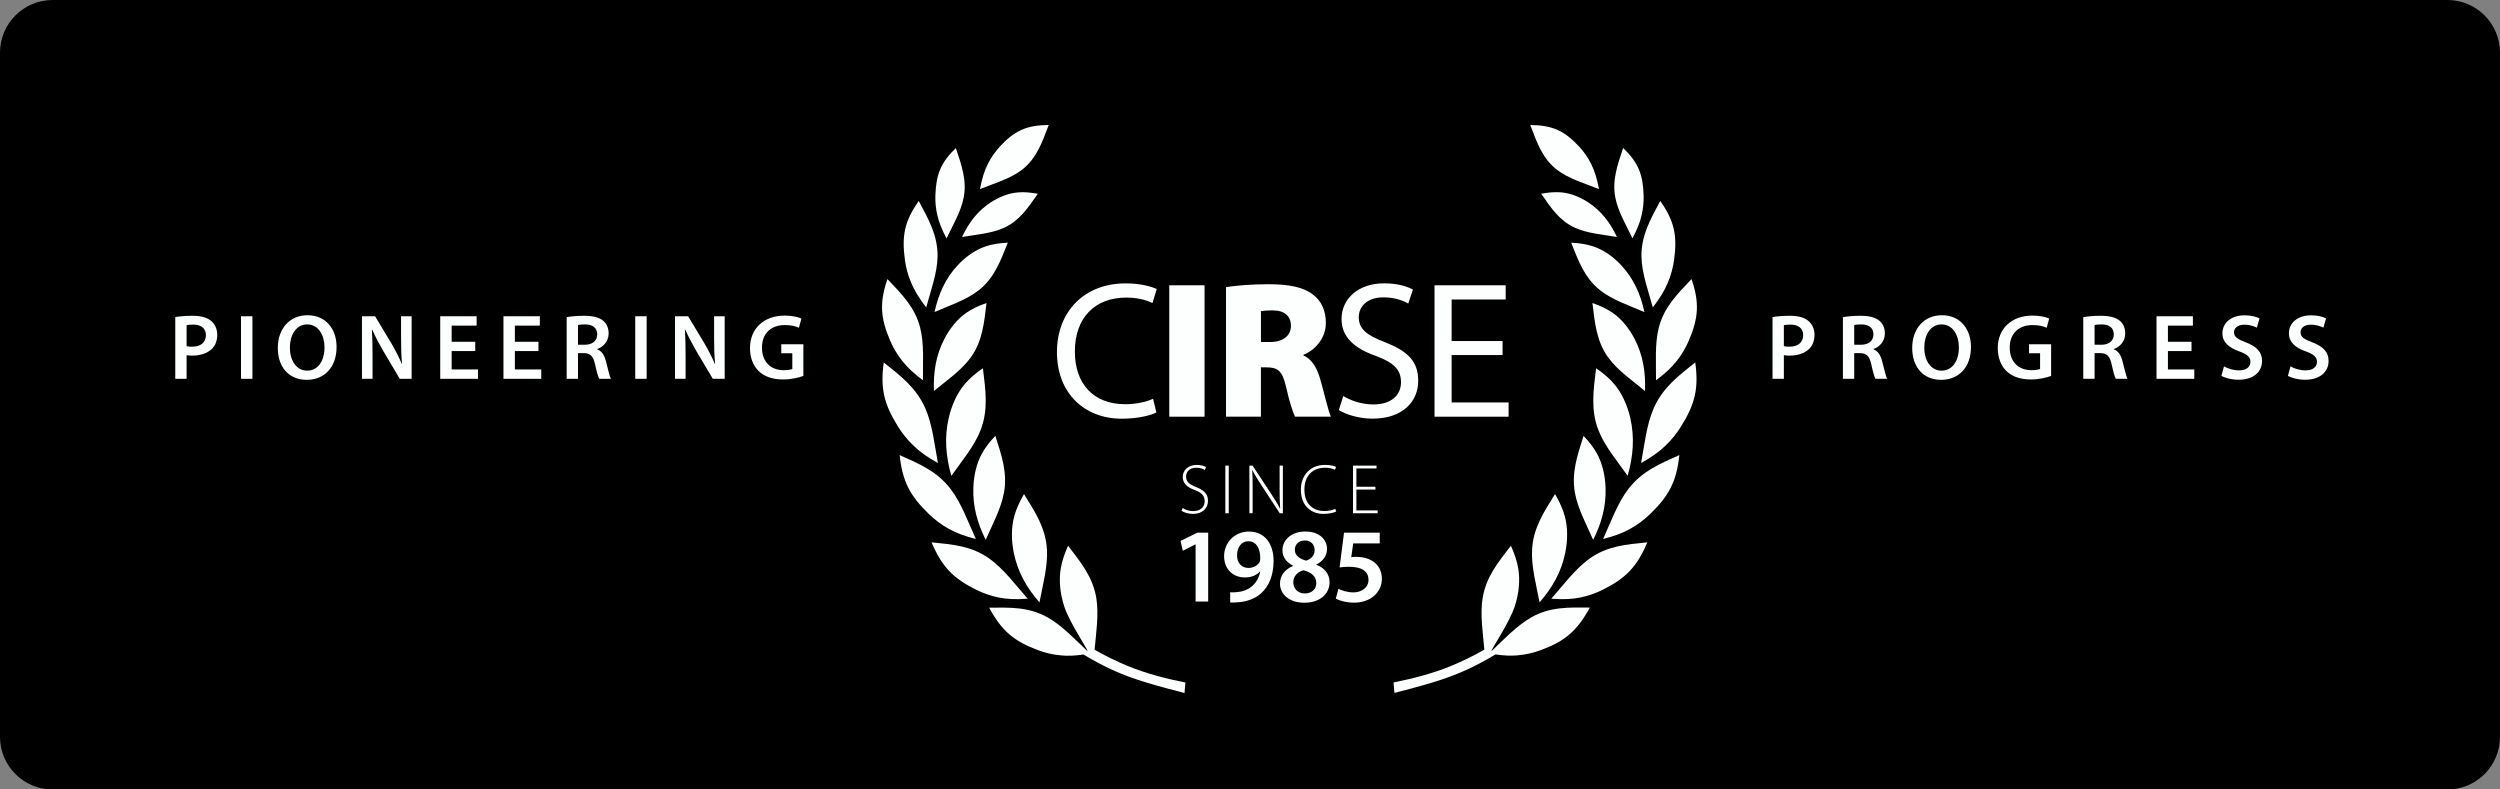 <?xml version="1.0" encoding="UTF-8"?> <svg xmlns="http://www.w3.org/2000/svg" xmlns:xlink="http://www.w3.org/1999/xlink" id="Ebene_1" data-name="Ebene 1" viewBox="0 0 538.58 170.08"><rect x="0" y="0" width="538.58" height="170.08" fill="#808080" stroke="none"/><defs><style> .cls-1 { fill: none; } .cls-2 { clip-path: url(#clippath-1); } .cls-3 { clip-path: url(#clippath); } .cls-4 { fill: #fdfefe; } </style><clipPath id="clippath"><rect class="cls-1" width="538.58" height="170.08"></rect></clipPath><clipPath id="clippath-1"><rect class="cls-1" width="538.58" height="170.08"></rect></clipPath></defs><g class="cls-3"><path d="M11.34,0h515.9c6.26,0,11.34,5.08,11.34,11.34v147.4c0,6.26-5.08,11.34-11.34,11.34H11.34C5.08,170.08,0,165,0,158.74V11.34C0,5.08,5.08,0,11.34,0Z"></path></g><path class="cls-4" d="M248.41,85.9c-1.47.71-3.74,1.18-6.01,1.18-6.85,0-10.84-4.41-10.84-11.34,0-7.39,4.41-11.63,11.05-11.63,2.35,0,4.33.5,5.67,1.18l.92-3.02c-.97-.46-3.23-1.22-6.72-1.22-8.78,0-14.78,5.96-14.78,14.83s5.96,14.32,13.94,14.32c3.44,0,6.17-.67,7.48-1.34l-.71-2.94Z"></path><rect class="cls-4" x="251.9" y="61.46" width="7.6" height="28.31"></rect><path class="cls-4" d="M271.64,67.04c.38-.08,1.13-.17,2.56-.17,2.52,0,3.91,1.22,3.91,3.32s-1.64,3.49-4.49,3.49h-1.97v-6.64ZM264.12,89.77h7.52v-10.63h1.22c2.35,0,3.4.71,4.16,4.07.8,3.53,1.55,5.71,1.97,6.55h7.73c-.55-1.09-1.47-5.21-2.31-8.11-.71-2.44-1.76-4.24-3.61-5.08v-.13c2.18-.84,4.83-3.32,4.83-6.85,0-2.73-.97-4.75-2.77-6.13-2.14-1.64-5.25-2.23-9.58-2.23-3.78,0-7.01.29-9.16.63v27.89Z"></path><path class="cls-4" d="M288.44,88.34c1.51,1.01,4.49,1.85,7.22,1.85,6.68,0,9.87-3.82,9.87-8.15s-2.39-6.43-7.18-8.32c-3.91-1.51-5.63-2.81-5.63-5.42,0-1.93,1.47-4.24,5.33-4.24,2.56,0,4.45.8,5.33,1.34l1.01-3.02c-1.22-.67-3.36-1.34-6.22-1.34-5.5,0-9.16,3.28-9.16,7.69,0,3.95,2.86,6.38,7.48,7.98,3.82,1.43,5.33,2.98,5.33,5.63,0,2.86-2.18,4.79-5.92,4.79-2.52,0-4.87-.8-6.51-1.81l-.97,3.02Z"></path><polygon class="cls-4" points="323.7 73.47 312.73 73.47 312.73 64.52 324.37 64.52 324.37 61.46 309.04 61.46 309.04 89.77 325 89.77 325 86.7 312.73 86.7 312.73 76.49 323.7 76.49 323.7 73.47"></polygon><path class="cls-4" d="M254.53,110.03c.53.4,1.57.68,2.45.68,2.19,0,3.26-1.32,3.26-2.82s-.9-2.3-2.59-2.98c-1.48-.58-2.13-1.16-2.13-2.28,0-.81.56-1.87,2.22-1.87.88,0,1.54.29,1.81.49l.27-.62c-.35-.23-1.08-.47-2.04-.47-1.75,0-2.98,1.1-2.98,2.6,0,1.38.99,2.24,2.63,2.83,1.49.56,2.09,1.25,2.09,2.39,0,1.26-.94,2.13-2.48,2.13-.85,0-1.66-.27-2.24-.67l-.27.59Z"></path><rect class="cls-4" x="263.98" y="100.31" width=".73" height="10.26"></rect><path class="cls-4" d="M269.86,110.57v-5.19c0-1.7-.02-2.82-.09-4.08l.03-.02c.53,1.07,1.23,2.15,1.99,3.32l3.91,5.97h.67v-10.26h-.7v5.11c0,1.6.02,2.77.12,4.15l-.03.02c-.5-.99-1.1-1.95-1.93-3.23l-3.99-6.06h-.68v10.26h.7Z"></path><path class="cls-4" d="M287.66,109.62c-.59.29-1.45.47-2.31.47-2.75,0-4.34-1.8-4.34-4.58,0-2.95,1.69-4.75,4.46-4.75.87,0,1.61.18,2.13.44l.23-.61c-.3-.15-1.07-.44-2.37-.44-3.24,0-5.21,2.3-5.21,5.34,0,3.64,2.37,5.22,4.85,5.22,1.26,0,2.25-.26,2.77-.52l-.21-.58Z"></path><polygon class="cls-4" points="296.31 104.86 292.21 104.86 292.21 100.92 296.55 100.92 296.55 100.31 291.48 100.31 291.48 110.57 296.79 110.57 296.79 109.96 292.21 109.96 292.21 105.47 296.31 105.47 296.31 104.86"></polygon><polygon class="cls-4" points="257.57 129.59 260.28 129.59 260.28 114.75 257.96 114.75 254.33 116.53 254.81 118.65 257.52 117.28 257.57 117.28 257.57 129.59"></polygon><path class="cls-4" d="M268.94,116.6c1.8,0,2.58,1.71,2.56,3.72,0,.39-.07.62-.16.8-.43.68-1.26,1.23-2.4,1.23-1.55,0-2.44-1.19-2.44-2.72,0-1.78,1-3.04,2.42-3.04h.02ZM265.01,129.8c.43.02,1.05.02,1.69-.05,2.01-.14,3.79-.82,5.09-2.03,1.55-1.46,2.58-3.72,2.58-6.89,0-3.61-1.85-6.32-5.3-6.32-3.17,0-5.36,2.47-5.36,5.3s1.92,4.59,4.5,4.59c1.42,0,2.49-.48,3.24-1.3h.05c-.27,1.42-.94,2.53-1.92,3.31-.8.66-1.89,1.05-3.01,1.14-.66.07-1.1.09-1.55.05v2.21Z"></path><path class="cls-4" d="M281.12,116.44c1.48,0,2.1,1.07,2.1,2.1,0,1.12-.82,1.94-1.85,2.24-1.42-.39-2.42-1.12-2.42-2.33,0-1.07.73-2.01,2.15-2.01h.02ZM281.09,127.85c-1.55,0-2.51-1.14-2.47-2.42,0-1.21.8-2.19,2.19-2.58,1.67.46,2.76,1.28,2.76,2.79,0,1.28-.98,2.21-2.47,2.21h-.02ZM281.21,114.5c-2.79,0-4.93,1.64-4.93,4.06,0,1.3.71,2.53,2.26,3.29v.07c-1.71.75-2.79,2.01-2.79,3.84,0,2.08,1.8,4.09,5.27,4.09,3.17,0,5.41-1.78,5.41-4.43,0-1.85-1.21-3.13-2.83-3.74v-.07c1.62-.8,2.28-2.1,2.28-3.36,0-1.83-1.44-3.74-4.66-3.74h-.02Z"></path><path class="cls-4" d="M297.24,114.75h-7.69l-.96,7.49c.57-.07,1.19-.14,2.03-.14,2.94,0,4.2,1.12,4.2,2.83s-1.58,2.69-3.22,2.69c-1.35,0-2.63-.43-3.26-.78l-.57,2.12c.78.43,2.21.87,3.95.87,3.63,0,5.98-2.31,5.98-5.14,0-1.8-.82-3.06-1.94-3.77-.98-.66-2.31-.96-3.61-.96-.43,0-.73.02-1.05.07l.43-2.97h5.71v-2.33Z"></path><g class="cls-2"><path class="cls-4" d="M213.4,43.62c-2.76,1.82-4.68,4.3-6.15,7.44,2.92-.5,6.37-.76,9.06-1.99,3.35-1.53,5.16-4.31,7.26-7.32-1.58-.3-2.92-.4-4.17-.31-2.1.16-4.18.99-6,2.19M217.11,52.27c-1.82.1-3.34.34-4.69.78-2.29.75-4.38,2.25-6.11,4.1-2.61,2.81-4.12,6.14-4.98,10.07,3.12-1.36,6.87-2.59,9.55-4.71,3.34-2.64,4.66-6.27,6.24-10.25M215.32,31.67c-.96,1.05-1.81,2.23-2.55,3.74-.72,1.46-1.21,3.04-1.65,5.32,2.96-1.18,6.53-2.22,9.05-4.16,3.14-2.42,4.33-5.87,5.76-9.65-4.85.04-7.43,1.29-10.61,4.74M207.61,42.57c.72-3.76-.48-7.02-1.69-10.68-3.24,3.13-4.26,5.69-4.41,10.22-.04,1.38.07,2.78.44,4.34.36,1.51.94,2.97,1.96,4.92,1.31-2.75,3.12-5.78,3.69-8.8M199.53,66.23c.94-3.46,2.39-7.37,2.45-10.97.07-4.5-1.94-8.01-4.05-11.96-3.06,4.33-3.71,7.51-2.97,12.77.22,1.6.63,3.19,1.37,4.92.71,1.67,1.66,3.23,3.21,5.24M212.53,65.28c-1.71.59-3.1,1.25-4.28,2.06-2,1.36-3.62,3.4-4.81,5.69-1.79,3.46-2.4,7.13-2.24,11.21,2.63-2.19,5.91-4.43,7.93-7.23,2.52-3.5,2.88-7.41,3.4-11.73M211.26,92.64c1.7-4.4,1.06-8.62.49-13.31-1.61,1.11-2.87,2.2-3.88,3.38-1.71,2.01-2.85,4.61-3.49,7.36-.95,4.15-.64,8.18.57,12.44,2.15-3.05,4.95-6.34,6.31-9.87M216.3,106.1c.76-4.33-.54-8.05-1.87-12.21-1.25,1.32-2.19,2.55-2.89,3.82-1.18,2.15-1.76,4.74-1.85,7.37-.14,3.96.84,7.57,2.66,11.21,1.4-3.19,3.33-6.72,3.94-10.19M221.39,128.98c-2.54-2.89-5.21-6.49-8.31-8.68-3.87-2.73-7.91-3.01-12.39-3.46,2.24,5.29,4.67,7.76,9.61,10.21,1.5.75,3.08,1.32,4.94,1.69,1.8.35,3.62.43,6.14.24M194.39,77.78c1.12,1.41,2.44,2.64,4.44,4.15-.03-3.64.3-7.87-.61-11.39-1.14-4.39-3.98-7.21-7.04-10.42-1.74,5.11-1.51,8.39.6,13.29.64,1.49,1.46,2.91,2.61,4.37M196.87,96.08c1.38,1.31,2.91,2.4,5.19,3.68-.71-3.81-1.17-8.28-2.73-11.82-1.95-4.43-5.3-6.95-8.94-9.86-.78,5.61.07,9.01,3.07,13.82.92,1.46,1.99,2.83,3.41,4.19M204.38,113.91c1.63.91,3.37,1.57,5.85,2.21-1.61-3.53-3.13-7.78-5.48-10.83-2.94-3.81-6.76-5.38-10.94-7.25.61,5.69,2.25,8.79,6.29,12.69,1.23,1.18,2.59,2.24,4.28,3.18M225.54,118.33c-.27-4.61-2.54-8.03-4.94-11.89-.98,1.69-1.66,3.2-2.07,4.68-.7,2.51-.67,5.31-.12,8,.83,4.06,2.73,7.46,5.53,10.66.67-3.63,1.82-7.75,1.61-11.44M242.99,143.49c4.05,1.66,8.16,2.7,12.39,3.55-.07.75-.13,1.51-.2,2.26-5.41-1.44-10.8-2.75-15.95-5.17-1.92-.9-3.84-1.94-5.82-3.13-1.81.27-3.27.33-4.74.2-1.88-.16-3.5-.56-5.06-1.14-5.13-1.91-7.78-4.1-10.52-9.15,4.48-.04,8.5-.2,12.61,2.1,3.08,1.73,5.91,4.74,8.56,7.26.31-.1-3.88-6.08-5.04-9.79-.82-2.62-1.14-5.41-.7-8,.26-1.53.78-3.11,1.57-4.91,2.77,3.59,5.36,6.74,6.1,11.32.56,3.49-.06,7.51-.38,11.08,2.4,1.37,4.77,2.53,7.18,3.52"></path><path class="cls-4" d="M348.34,51.06c-1.47-3.13-3.39-5.62-6.15-7.44-1.83-1.2-3.9-2.03-6-2.19-1.24-.09-2.59.01-4.17.31,2.1,3.01,3.91,5.79,7.26,7.32,2.68,1.23,6.13,1.49,9.06,1.99M349.28,57.16c-1.73-1.86-3.82-3.35-6.11-4.1-1.35-.44-2.87-.69-4.69-.78,1.58,3.98,2.9,7.61,6.24,10.25,2.67,2.12,6.43,3.35,9.55,4.71-.86-3.94-2.38-7.27-4.98-10.07M344.48,40.73c-.45-2.29-.94-3.87-1.65-5.32-.74-1.51-1.58-2.69-2.55-3.74-3.17-3.45-5.76-4.7-10.61-4.74,1.43,3.78,2.62,7.23,5.76,9.65,2.52,1.94,6.09,2.97,9.05,4.16M351.68,51.36c1.02-1.94,1.6-3.4,1.96-4.92.37-1.57.49-2.96.45-4.34-.14-4.53-1.16-7.09-4.41-10.22-1.22,3.65-2.41,6.92-1.69,10.68.58,3.01,2.39,6.05,3.7,8.8M356.06,66.23c1.55-2.02,2.5-3.57,3.21-5.25.74-1.73,1.14-3.32,1.37-4.92.74-5.26.09-8.44-2.97-12.77-2.11,3.95-4.12,7.46-4.05,11.96.06,3.61,1.51,7.51,2.45,10.97M346.46,77.01c2.02,2.8,5.3,5.04,7.93,7.23.16-4.08-.45-7.75-2.24-11.21-1.18-2.29-2.81-4.33-4.81-5.69-1.18-.81-2.57-1.46-4.28-2.06.52,4.32.87,8.23,3.4,11.73M351.22,90.07c-.63-2.75-1.78-5.35-3.49-7.36-1.01-1.19-2.27-2.27-3.88-3.38-.57,4.69-1.21,8.91.49,13.31,1.36,3.53,4.16,6.81,6.31,9.86,1.21-4.25,1.52-8.29.57-12.43M343.23,116.29c1.82-3.64,2.8-7.25,2.66-11.21-.09-2.62-.67-5.21-1.85-7.36-.7-1.27-1.64-2.5-2.89-3.82-1.32,4.16-2.63,7.88-1.87,12.21.61,3.47,2.54,7,3.94,10.19M329.9,133c-3.08,1.73-5.91,4.74-8.56,7.26-.31-.1,3.88-6.08,5.04-9.79.82-2.62,1.14-5.41.7-8-.26-1.53-.78-3.11-1.58-4.91-2.77,3.59-5.36,6.74-6.1,11.32-.56,3.49.06,7.51.38,11.07-2.4,1.37-4.77,2.53-7.18,3.52-4.05,1.66-8.16,2.7-12.39,3.55.07.75.14,1.51.2,2.26,5.41-1.44,10.8-2.75,15.95-5.17,1.92-.9,3.84-1.94,5.82-3.13,1.81.27,3.27.33,4.74.2,1.88-.16,3.5-.56,5.06-1.14,5.13-1.91,7.78-4.1,10.52-9.15-4.48-.04-8.5-.2-12.61,2.1M342.51,120.3c-3.1,2.18-5.77,5.79-8.31,8.68,2.52.19,4.34.11,6.14-.24,1.86-.37,3.44-.94,4.94-1.69,4.94-2.46,7.37-4.92,9.61-10.21-4.48.45-8.52.73-12.39,3.46M356.76,81.93c2.01-1.5,3.32-2.73,4.44-4.15,1.16-1.46,1.97-2.88,2.61-4.37,2.11-4.9,2.34-8.18.6-13.29-3.06,3.22-5.9,6.03-7.04,10.42-.91,3.52-.58,7.74-.61,11.38M353.54,99.76c2.27-1.28,3.81-2.37,5.19-3.68,1.42-1.36,2.5-2.72,3.41-4.19,3.01-4.81,3.85-8.21,3.07-13.82-3.64,2.91-6.99,5.43-8.94,9.86-1.56,3.55-2.02,8.02-2.73,11.83M350.84,105.29c-2.36,3.05-3.88,7.3-5.48,10.83,2.48-.64,4.22-1.29,5.86-2.21,1.69-.94,3.05-1.99,4.28-3.18,4.04-3.9,5.68-6.99,6.29-12.69-4.19,1.87-8,3.44-10.94,7.25M335,106.44c-2.4,3.86-4.67,7.28-4.94,11.89-.22,3.69.93,7.81,1.61,11.44,2.79-3.19,4.7-6.6,5.53-10.66.55-2.69.58-5.48-.12-7.99-.42-1.49-1.09-3-2.07-4.68"></path></g><path class="cls-4" d="M40.2,70.05c.26-.06.74-.12,1.42-.12,1.7,0,2.74.8,2.74,2.28,0,1.56-1.12,2.48-2.96,2.48-.5,0-.88-.02-1.2-.12v-4.52ZM37.76,81.61h2.44v-5.1c.34.08.74.1,1.2.1,1.74,0,3.26-.48,4.26-1.46.74-.72,1.14-1.76,1.14-3.04s-.52-2.32-1.32-2.98c-.86-.72-2.16-1.1-3.96-1.1-1.64,0-2.86.12-3.76.28v13.3Z"></path><rect class="cls-4" x="51.92" y="68.13" width="2.46" height="13.48"></rect><path class="cls-4" d="M66.17,79.85c-2.36,0-3.72-2.26-3.72-4.94s1.28-5.02,3.74-5.02,3.72,2.4,3.72,4.94c0,2.82-1.34,5.02-3.72,5.02h-.02ZM66.09,81.83c3.68,0,6.42-2.58,6.42-7.1,0-3.84-2.32-6.82-6.24-6.82s-6.42,2.94-6.42,7.06,2.4,6.86,6.22,6.86h.02Z"></path><path class="cls-4" d="M80.26,81.61v-4.82c0-2.22-.04-4-.14-5.74l.08-.02c.66,1.52,1.54,3.16,2.4,4.64l3.52,5.94h2.56v-13.48h-2.28v4.7c0,2.06.04,3.8.22,5.58l-.04.02c-.62-1.46-1.42-3.02-2.3-4.52l-3.48-5.78h-2.82v13.48h2.28Z"></path><polygon class="cls-4" points="102.38 73.63 97.3 73.63 97.3 70.15 102.68 70.15 102.68 68.13 94.84 68.13 94.84 81.61 102.98 81.61 102.98 79.59 97.3 79.59 97.3 75.63 102.38 75.63 102.38 73.63"></polygon><polygon class="cls-4" points="116 73.63 110.92 73.63 110.92 70.15 116.3 70.15 116.3 68.13 108.46 68.13 108.46 81.61 116.6 81.61 116.6 79.59 110.92 79.59 110.92 75.63 116 75.63 116 73.63"></polygon><path class="cls-4" d="M124.52,70.01c.24-.06.74-.12,1.52-.12,1.6,0,2.62.7,2.62,2.16,0,1.34-1.02,2.22-2.68,2.22h-1.46v-4.26ZM122.08,81.61h2.44v-5.54h1.24c1.4.04,2.02.6,2.42,2.36.36,1.68.7,2.78.9,3.18h2.52c-.26-.52-.62-2.08-1.06-3.76-.32-1.3-.9-2.24-1.88-2.6v-.06c1.28-.44,2.46-1.62,2.46-3.36,0-1.16-.42-2.1-1.16-2.72-.92-.76-2.22-1.08-4.16-1.08-1.42,0-2.78.12-3.72.3v13.28Z"></path><rect class="cls-4" x="136.85" y="68.13" width="2.46" height="13.48"></rect><path class="cls-4" d="M147.7,81.61v-4.82c0-2.22-.04-4-.14-5.74l.08-.02c.66,1.52,1.54,3.16,2.4,4.64l3.52,5.94h2.56v-13.48h-2.28v4.7c0,2.06.04,3.8.22,5.58l-.04.02c-.62-1.46-1.42-3.02-2.3-4.52l-3.48-5.78h-2.82v13.48h2.28Z"></path><path class="cls-4" d="M173.07,74.17h-4.76v1.94h2.38v3.38c-.32.14-.96.26-1.86.26-2.8,0-4.68-1.8-4.68-4.88s2.02-4.84,4.9-4.84c1.42,0,2.32.24,3.06.58l.54-1.98c-.62-.3-1.92-.64-3.58-.64-4.46,0-7.48,2.72-7.5,7,0,2.04.68,3.82,1.88,4.96,1.28,1.22,3.02,1.8,5.3,1.8,1.78,0,3.46-.44,4.32-.76v-6.82Z"></path><path class="cls-4" d="M384.3,70.05c.26-.06.74-.12,1.42-.12,1.7,0,2.74.8,2.74,2.28,0,1.56-1.12,2.48-2.96,2.48-.5,0-.88-.02-1.2-.12v-4.52ZM381.86,81.61h2.44v-5.1c.34.08.74.1,1.2.1,1.74,0,3.26-.48,4.26-1.46.74-.72,1.14-1.76,1.14-3.04s-.52-2.32-1.32-2.98c-.86-.72-2.16-1.1-3.96-1.1-1.64,0-2.86.12-3.76.28v13.3Z"></path><path class="cls-4" d="M399.46,70.01c.24-.06.74-.12,1.52-.12,1.6,0,2.62.7,2.62,2.16,0,1.34-1.02,2.22-2.68,2.22h-1.46v-4.26ZM397.02,81.61h2.44v-5.54h1.24c1.4.04,2.02.6,2.42,2.36.36,1.68.7,2.78.9,3.18h2.52c-.26-.52-.62-2.08-1.06-3.76-.32-1.3-.9-2.24-1.88-2.6v-.06c1.28-.44,2.46-1.62,2.46-3.36,0-1.16-.42-2.1-1.16-2.72-.92-.76-2.22-1.08-4.16-1.08-1.42,0-2.78.12-3.72.3v13.28Z"></path><path class="cls-4" d="M418.27,79.85c-2.36,0-3.72-2.26-3.72-4.94s1.28-5.02,3.74-5.02,3.72,2.4,3.72,4.94c0,2.82-1.34,5.02-3.72,5.02h-.02ZM418.19,81.83c3.68,0,6.42-2.58,6.42-7.1,0-3.84-2.32-6.82-6.24-6.82s-6.42,2.94-6.42,7.06,2.4,6.86,6.22,6.86h.02Z"></path><path class="cls-4" d="M441.88,74.17h-4.76v1.94h2.38v3.38c-.32.14-.96.26-1.86.26-2.8,0-4.68-1.8-4.68-4.88s2.02-4.84,4.9-4.84c1.42,0,2.32.24,3.06.58l.54-1.98c-.62-.3-1.92-.64-3.58-.64-4.46,0-7.48,2.72-7.5,7,0,2.04.68,3.82,1.88,4.96,1.28,1.22,3.02,1.8,5.3,1.8,1.78,0,3.46-.44,4.32-.76v-6.82Z"></path><path class="cls-4" d="M451.24,70.01c.24-.06.74-.12,1.52-.12,1.6,0,2.62.7,2.62,2.16,0,1.34-1.02,2.22-2.68,2.22h-1.46v-4.26ZM448.8,81.61h2.44v-5.54h1.24c1.4.04,2.02.6,2.42,2.36.36,1.68.7,2.78.9,3.18h2.52c-.26-.52-.62-2.08-1.06-3.76-.32-1.3-.9-2.24-1.88-2.6v-.06c1.28-.44,2.46-1.62,2.46-3.36,0-1.16-.42-2.1-1.16-2.72-.92-.76-2.22-1.08-4.16-1.08-1.42,0-2.78.12-3.72.3v13.28Z"></path><polygon class="cls-4" points="472.12 73.63 467.04 73.63 467.04 70.15 472.42 70.15 472.42 68.13 464.58 68.13 464.58 81.61 472.72 81.61 472.72 79.59 467.04 79.59 467.04 75.63 472.12 75.63 472.12 73.63"></polygon><path class="cls-4" d="M478.56,80.97c.74.44,2.22.84,3.66.84,3.46,0,5.1-1.86,5.1-4.04,0-1.92-1.12-3.1-3.46-4-1.8-.68-2.58-1.16-2.58-2.2,0-.8.66-1.62,2.22-1.62,1.26,0,2.2.38,2.7.64l.58-2c-.7-.34-1.76-.66-3.22-.66-2.94,0-4.78,1.66-4.78,3.88,0,1.92,1.42,3.12,3.66,3.9,1.7.62,2.38,1.22,2.38,2.24,0,1.1-.88,1.84-2.44,1.84-1.26,0-2.48-.4-3.26-.86l-.56,2.04Z"></path><path class="cls-4" d="M492.89,80.97c.74.44,2.22.84,3.66.84,3.46,0,5.1-1.86,5.1-4.04,0-1.92-1.12-3.1-3.46-4-1.8-.68-2.58-1.16-2.58-2.2,0-.8.66-1.62,2.22-1.62,1.26,0,2.2.38,2.7.64l.58-2c-.7-.34-1.76-.66-3.22-.66-2.94,0-4.78,1.66-4.78,3.88,0,1.92,1.42,3.12,3.66,3.9,1.7.62,2.38,1.22,2.38,2.24,0,1.1-.88,1.84-2.44,1.84-1.26,0-2.48-.4-3.26-.86l-.56,2.04Z"></path></svg> 